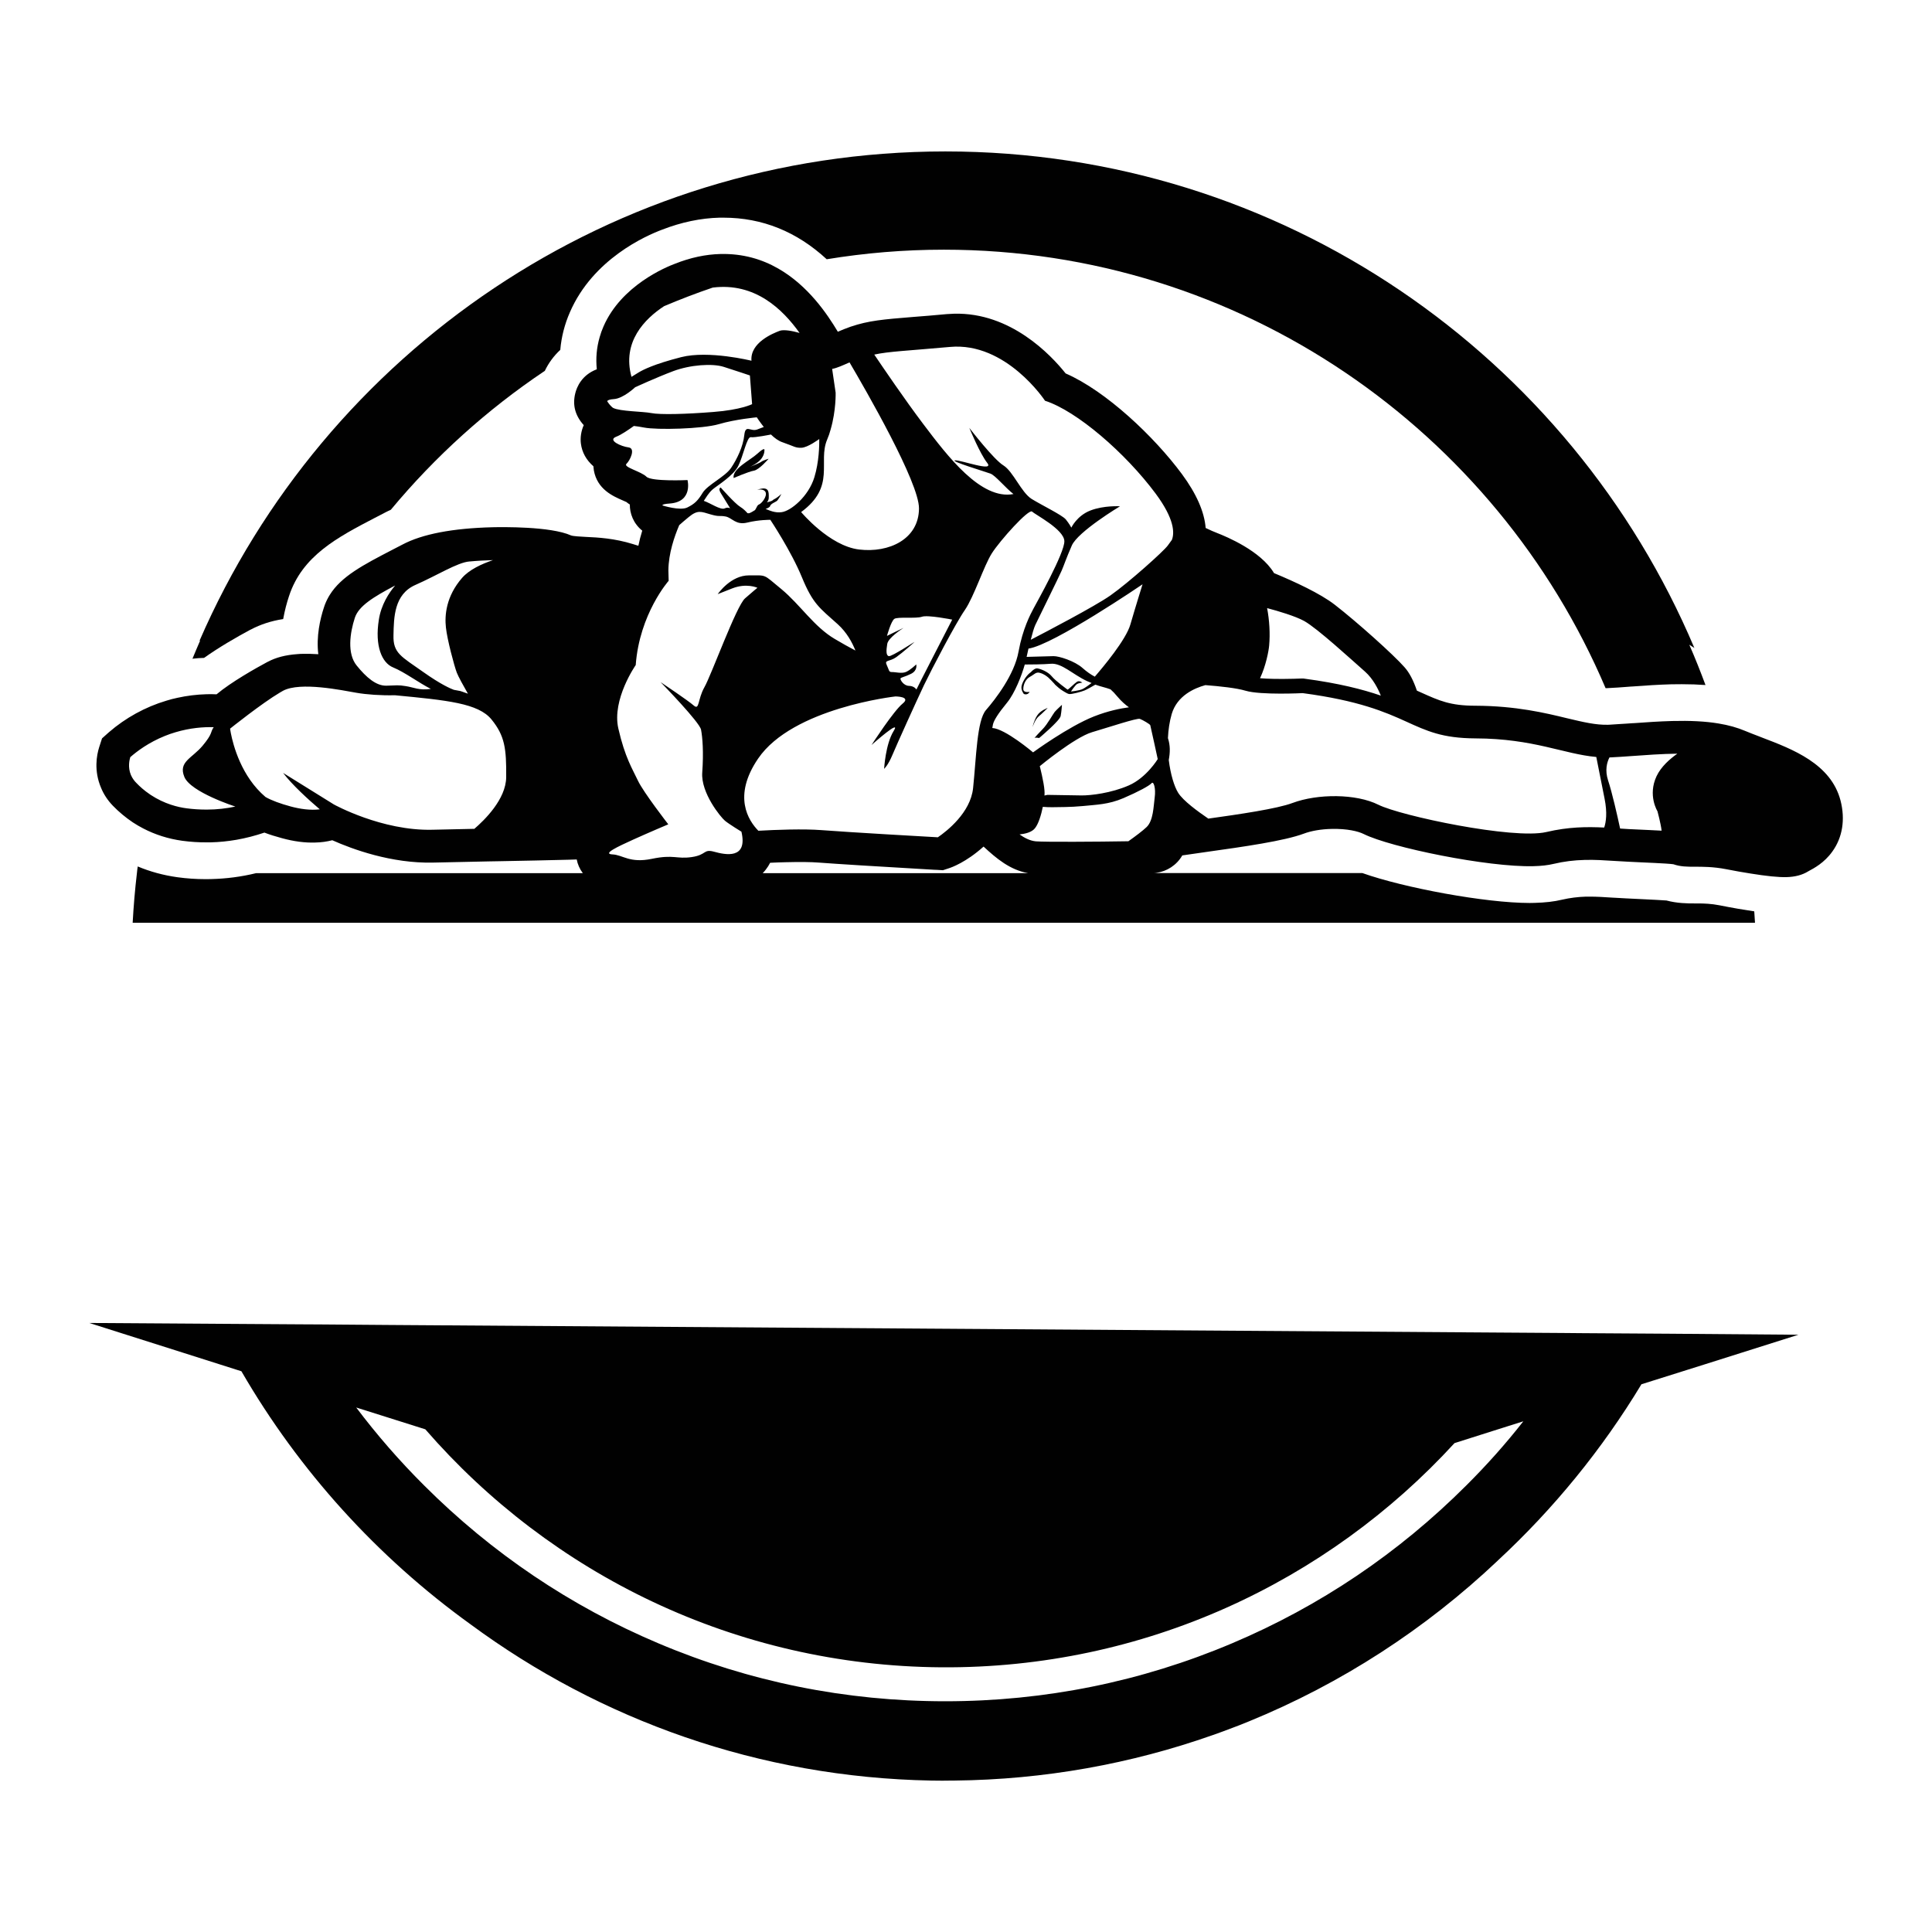 <?xml version="1.0" encoding="UTF-8"?> <!-- Generator: Adobe Illustrator 27.9.0, SVG Export Plug-In . SVG Version: 6.00 Build 0) --> <svg xmlns="http://www.w3.org/2000/svg" xmlns:xlink="http://www.w3.org/1999/xlink" version="1.1" id="Layer_1" x="0px" y="0px" viewBox="0 0 2100 2100" style="enable-background:new 0 0 2100 2100;" xml:space="preserve"> <style type="text/css"> .st0{fill:#010101;} </style> <g> <g id="XMLID_00000001652085091897138780000011037127055828300692_"> <path id="XMLID_00000123407145875587085600000000215987994750357933_" class="st0" d="M791.4,1552.5c10.7,0.1,18.7-7.6,18.8-18.9 c0.1-11.3-7.9-19.1-18.5-19.2c-10.7-0.1-18.7,7.6-18.8,18.9C772.8,1544.7,780.7,1552.5,791.4,1552.5z"></path> <polygon id="XMLID_00000045614710239900831080000009123479154579323814_" class="st0" points="959.8,1518.4 950.2,1541.2 969.1,1541.3 "></polygon> <path id="XMLID_00000169537703473905257280000006659850230077747635_" class="st0" d="M1341.3,1529.1c0-6.5-4.2-10.4-12.6-10.4 l-11.2-0.1l-0.1,20.8l11.2,0.1C1336.9,1539.5,1341.2,1535.6,1341.3,1529.1z"></path> <path id="XMLID_00000035532865188973743560000005846762765285743801_" class="st0" d="M221.8,715.1c16-11.4,35.2-22.5,50.1-30.5 l0.9-0.4c10.4-5.5,22-9.3,35-11.3c1.7-9.4,4-17.9,6.3-24.8c14.3-44,52.8-64.1,93.5-85.3c2-1,9.5-5,11.6-6c1.8-0.9,3.7-1.9,5.6-2.7 c48.2-58,104.6-108.9,167.4-151c4.1-8.6,9.8-16.3,16.8-22.8c1.2-14,4.7-27.8,10.5-41c25.1-57.8,82.6-83.1,100.3-89.7 c20.9-8.1,41.9-12.5,62.3-13c1.4,0,2.9,0,4.3,0c42.2,0,79.7,15.2,112.2,45.2c41.5-6.8,84-10.4,127.3-10.4 c322.8,0,600.4,196.8,719.3,476.6c0.3,0,0.6,0,0.8,0h0.7l1.6-0.1c6.6-0.3,14.1-0.8,21.4-1.4l2.4-0.2l2-0.1 c14.8-1.1,28.3-2,42.5-2.4c3.9-0.1,7.7-0.1,11.4-0.1c9.1,0,17.7,0.3,25.8,0.9c-5.5-14.8-11.3-29.4-17.6-43.8c0,0,0,0,0,0 c1.8,1.2,3.6,2.3,5.5,3.5c-134.1-317.1-448.1-539.7-814.1-539.7c-363,0-674.8,218.9-810.7,531.8c0.2,0,0.4,0,0.6,0 c-2.8,6.5-5.6,13-8.3,19.6C213.3,715.5,217.5,715.2,221.8,715.1z"></path> <path id="XMLID_00000154410956337005530250000014433452245540202662_" class="st0" d="M1124.4,802.1c1.2-0.7,5.1,0.1,5.1,0.1 s22.3-18.6,23.4-23.9c1-5.3,1.4-12.2,1.4-12.2s-6,5.5-7.8,7.6c-1.8,2.2-8.1,13.7-13,18.6C1129.6,796.2,1125.5,800.9,1124.4,802.1z "></path> <path id="XMLID_00000041994685904116337590000006644254539886018747_" class="st0" d="M1124.4,802.1c-0.1,0.1-0.2,0.1-0.2,0.2 C1124,802.6,1124.1,802.5,1124.4,802.1z"></path> <path id="XMLID_00000137114726029476341750000006614793401880764288_" class="st0" d="M1138.8,769.5c0,0-8,2.7-11.5,8.3 c-3.6,5.7-5,12.6-5,12.6s2.7-8.3,6.6-11.6C1132.8,775.6,1138.8,769.5,1138.8,769.5z"></path> <path id="XMLID_00000062901177466967404290000017308928602414295205_" class="st0" d="M815,507.5c0,0,8.4-3.5,12.4-8.7 c4-5.2,3.5-9.7,3.5-9.7s0.8-3.7-7.5,3.9c-8.3,7.6-27.5,16.3-26,26.6c0,0,16.2-7,22-8c5.8-0.9,16.1-13,16.1-13s-6.5,2-8,3.3 C826,503.2,815,507.5,815,507.5z"></path> <path id="XMLID_00000085215636932338689280000004255593410799320234_" class="st0" d="M122.7,875.8c6.5,6.7,13.8,12.8,21.7,18.1 c3.7,2.4,7.4,4.6,11.3,6.6c13.1,6.8,27.3,11.3,42.5,13.4c9,1.2,18,1.8,26.9,1.7c1.3,0,2.5,0,3.8,0c9.4-0.2,18.9-1.2,28.2-2.8 c10.2-1.8,20.3-4.4,30.3-7.8c5.7,2.2,12.1,4.2,19.2,6.1c12.8,3.5,24.9,5.1,36,4.7c6.5-0.1,12.8-1,18.6-2.5 c21.7,9.7,64.3,25.4,109.7,24.3c16-0.4,37.7-0.8,60.6-1.3l11.5-0.2c25.8-0.5,52.5-1,74.7-1.6c3.2-0.1,6.3-0.2,9.2-0.3 c0,0,0,0,0,0.1c0.9,4.9,3.1,10.1,6.6,14.8H278.3c-16,3.9-32.2,6-48.4,6.4c-1.3,0-3,0.1-4.8,0.1h-1.7c-10.2,0-20.5-0.7-30.6-2.1 c-15.1-2.1-29.5-6-43.1-11.7c-0.4,2.4-0.6,4.9-0.9,7.4c-2.1,17.8-3.6,35.7-4.6,53.8h1763.4c-0.2-4.1-0.5-8.2-0.8-12.4 c-10.9-1.6-23.4-3.7-37.9-6.6c-8.7-1.7-16.6-2-23.1-2c0,0-3.5,0-3.7,0c-8.4,0-19-0.1-30.7-3.2c-5.1-0.4-15.1-0.9-29.7-1.6 l-14.3-0.7c-3.7-0.2-7.2-0.4-10.7-0.6l-3.9-0.2c-9.1-0.6-17-1.1-24.7-1.1c-1.4,0-2.8,0-4.2,0c-8.9,0.3-17.2,1.3-25.9,3.3 c-8.7,2.1-18.5,3.2-29.9,3.5c-1.7,0-3.5,0.1-5.4,0.1c-48,0-136.5-16.4-181.8-32.5H1254c1.6-0.1,2.6-0.2,3.6-0.4 c10.3-1.5,21.2-7.8,27.5-18.8c7.8-1.2,18.1-2.6,27.1-3.9c39.2-5.5,83.7-11.8,105.1-19.8c7.9-3,18.9-4.9,30.2-5.1 c16.7-0.4,28.9,2.6,34.7,5.5c29.2,14.6,135.1,36.3,184.6,35c8.5-0.2,15.7-1,21.9-2.5c11.4-2.7,22.3-4,34-4.3 c10.8-0.3,21.2,0.4,32.2,1.1c4.6,0.3,9.3,0.6,14.1,0.8c2.9,0.1,14.3,0.7,14.3,0.7c4.2,0.2,9.7,0.4,15.2,0.7 c8.4,0.4,16.8,0.9,20.4,1.4c7.7,2.7,15.2,2.7,23.1,2.7c8,0,20.1-0.1,34.4,2.7c9.8,1.9,18.6,3.5,26.5,4.7 c17.3,2.8,30.2,4.1,38.9,3.9c9.6-0.3,17.2-2.3,23.7-6.3l0.7-0.4c5.4-2.9,16.7-8.8,25.4-21c11.1-15.2,14.3-34.9,9-55.5 c-10.4-40-52-55.8-85.3-68.5l-3.3-1.3c-5.3-2-10.4-4-15-5.9c-8.5-3.6-18-6.3-29-8.1c-14.3-2.4-30.9-3.2-50.5-2.7 c-13.9,0.4-27.6,1.3-40.9,2.3l-2.3,0.1c-4.6,0.3-9.2,0.7-13.8,0.9c-3.6,0.3-7.1,0.5-10.6,0.7l-2.1,0.1 c-13.4,0.3-26.4-2.8-44.5-7.1c-23.4-5.7-55.3-13.4-99.4-13.6c-27.5,0-39.3-5.4-59.1-14.3c0,0-3.2-1.4-4.7-2.1 c-3.8-11.2-8.2-19.6-13.4-25.4c-12.1-13.8-51.9-49.4-75.9-68c-15.9-12.3-43.5-25-66.1-34.4c0-0.1-0.1-0.2-0.1-0.3 c-14.4-23.8-51-39.1-61.8-43.3c-3.2-1.2-7.3-3-12.3-5.4c-1.4-17.7-10.1-37.3-25.8-58.6c-30.1-40.7-82.5-90.3-126.4-109.4 c-16.1-20.2-59.8-66.5-121.2-64.9c-2.8,0.1-5.4,0.2-7.7,0.4c-14.1,1.3-25.8,2.3-36.7,3.1c-33.3,2.7-48.5,4-68.1,10.6 c-5.1,1.8-9.8,3.7-13.9,5.5c-11.7-19.5-32.3-50.1-64.8-68.7c-17.4-10-38.2-16.4-62.9-15.8c-16,0.4-32.5,3.9-49.1,10.5 c-10.1,3.7-58.6,23.8-77.9,68.2c-1.7,3.9-3.1,7.7-4.2,11.7c-3.3,11.3-4.3,23-3.1,34.9c-16.6,6.3-21.8,19.6-23.4,26.1 c-3.2,12.8-0.1,24.3,9.2,34.6c-2.9,6.6-3.9,13.7-3.1,20c1.2,9.6,5.9,18,13.6,24.7c0.1,1.5,0.3,3,0.5,4.5 c3.7,20.6,20.8,28,31.1,32.5c2.2,1,3.5,1.6,4.3,1.9c1.2,1,2.4,1.9,3.7,2.7c-0.1,9.5,3.7,20.5,13.5,28.4c-1.7,5.5-3.1,11-4.2,16.4 c-2-0.6-3.9-1.1-5.9-1.8c-20.3-6.3-38.1-7.2-51.2-7.8c-5.5-0.3-13.7-0.7-16.1-1.6c-22.4-10-75.1-9.1-85.4-8.9 c-43.4,1.1-76.3,7.4-97.8,18.8c-4,2-7.8,4.1-11.4,5.9c-31.2,16.2-55.2,28.7-67.7,48.9c-0.4,0.7-0.8,1.3-1.2,2 c-2,3.6-3.8,7.4-5.1,11.6c-4.1,12.4-8.5,31.5-6.1,50.8c-6-0.4-11.6-0.5-16.7-0.4c-2.1,0-4.1,0.1-6,0.3 c-12.8,0.9-23.3,3.6-32.1,8.3l-0.3,0.1c-12.5,6.7-39.7,22-55.5,35.3c-3.7-0.2-7.3-0.2-11-0.1c-10.6,0.3-21.2,1.6-31.6,3.9 c-4,0.8-8,1.9-11.9,3.1c-22.9,6.8-44.5,18.7-62.6,34.4l-7.4,6.6l-3.1,9.6c-2.7,8.5-5.9,25.5,2,44 C112.8,863.6,117.2,870.1,122.7,875.8z M966.1,713.2c-3.2-0.8-2.8-6.3-1.7-13.3c1.1-6.7,15.9-16.2,17.7-17.4 c-0.8,0.3-5,2.3-9.2,4.4c-4.5,2.2-8.8,4.3-8.8,4.3s4.4-16,8-18.5c3.6-2.5,23.6-0.1,29.9-2.3c6.3-2.3,33,3.1,33,3.1 s-38.7,75.1-38.9,76c0,0-2.2-3.9-8.1-4c-5.8-0.1-9.7-6.7-9.2-8c0.5-1.3,4.2-1.5,11.5-5.1c7.4-3.7,5.6-10.2,5.6-10.2 s-6.5,6.3-11.2,8.2c-4.7,2-11.4,0-15.1,0.1c-3.8,0.1-3-2-5.8-7.8c-2.7-5.7,3.1-3.2,10.4-8.4c7.3-5.2,18.7-15.4,19.7-16.4 C995,696.8,969.3,713.9,966.1,713.2z M973.3,757c0,0,17.5,0,7.8,7.8c-9.6,7.7-33.2,44-33.8,45c0.8-0.7,32.9-29.3,24.1-15.3 c-8.9,14.2-10.4,41.2-10.4,41.2s4.3-3.7,9.1-15.3c4.9-11.7,26-58.3,34.2-75.6c8.3-17.3,34.4-67.3,44.5-81.8 c10-14.6,20.6-47.9,29.3-61.6c8.8-13.8,40.1-48.8,43.8-45.3c3.6,3.5,34.7,19.4,35,32.1c0.4,12.7-30.1,66.8-33.5,73.2 c-3.4,6.4-11.7,21.8-16.3,46.9c-4.5,25.2-25.3,51.9-35.3,63.4c-10,11.3-10.6,51.9-14.1,85c-2.8,26.6-28.4,46.6-38.3,53.4 c-9.3-0.5-97.2-5.5-126.6-7.8c-19.6-1.5-49.3-0.4-68.5,0.7c-10.8-11-28.2-37.5-0.3-78.4C861.5,769.4,973.3,757,973.3,757z M1170.7,741c-2.7,1.7-8.8,8.1-10.3,8.6c0,0-13.1-9.4-17.2-14.5c-4.1-5.1-12.5-8.2-15.7-8.6c-2.1-0.2-4.9,1.7-7.2,4.3 c-0.3,0.2-0.7,0.4-1,0.7c-4.5,3.7-8.5,10.7-9,14.9c-0.5,4.2,2.6,7.9,2.6,7.9s3.9,1.9,6.3-2.3c0,0-7,1.5-6.9-3.1 c0-4.6,2.3-10.6,7.3-13.3c5-2.7,6.4-5.5,10.8-4.2c4.4,1.2,7.4,3.7,9.1,5.1c1.1,0.9,5.1,5,7.2,7.4c-0.3-0.2-0.5-0.3-0.6-0.4l2.2,2 l2.6,2.3c0.5,0.5,3.9,3,7,4.7c1.6,1,3.1,1.7,4.1,1.9c2.8,0.4,13.6-2.5,16.9-3.9c2.2-0.9,8.1-4.2,11.7-6.3 c6.5,2.3,11.2,3.1,16.5,5.1c2.3,2,4.9,4.7,7.6,8c4.3,5.2,9,9.1,12.4,11.5c-8.9,1.2-22.4,3.8-37.9,9.9 c-27.9,11-66.3,39.1-66.3,39.1s-30.3-25.7-44.3-26.5c0.4-2,0.6-3.3,0.7-3.8c0.9-4.3,5.5-11.8,15.3-23.7 c8.5-10.4,16-29.7,19.3-41.5c6.7,0,19.7-0.1,28.2-0.8c11.9-1.1,24.1,11.7,39.4,18.8c1.8,0.8,3.4,1.5,5,2.1c-2.7,2.1-7,5.2-9.6,6.5 c-4.2,2-12.8,2.7-12.8,2.7s4.7-7.1,6.8-8.2c2.1-1.1,5.5-1.4,5.5-1.4S1173.4,739.4,1170.7,741z M1190,735.5 c-4.4-2.3-8.8-5.4-13.2-9.3c-8.7-7.8-25.8-13.1-31.6-13l-29.3,0.8c0.6-2.7,1.3-5.8,2-9c27.1-3.9,124-69.9,124-69.9 s-7.4,23.6-13.2,43.6C1224,695.4,1198.5,725.7,1190,735.5z M829.1,949c1.2-1.2,2.3-2.5,3.3-3.8c1.8-2.3,3.4-4.8,4.7-7.4 c5.9-0.3,11.5-0.5,16.7-0.6c15.3-0.4,27.5-0.3,36.3,0.4c18.4,1.4,62.9,4.2,125.4,7.8l2.8,0.1l6.6,0.4l6.1-2 c3.3-1,19.2-6.7,38.1-23.7c14,13,28.8,25.4,48.5,28.9H829.1z M1255.1,866.8c-1.3,10.1-1.5,25-8.7,32.1c-4,3.9-12.8,10.5-19.9,15.5 c-34.2,0.6-90.9,0.9-100.6,0.1c-6.1-0.6-11.8-3.4-17.7-7.5c6.2-0.7,13.3-2.3,16.8-6.8c3.8-4.8,6.7-14.3,8.5-23.2 c3.6,0.3,7.6,0.5,10.6,0.4c6.9-0.2,18.8,0.1,33.3-1.3c14.5-1.5,27.5-1.6,43.8-8.6c16.3-7,28-13.4,30.4-16.1 C1253.9,848.5,1256.5,856.7,1255.1,866.8z M1227,853.7c-19.2,8.4-41.5,11-51.4,10.9c-9.9-0.1-37.1-0.6-37.1-0.6l-3.2,0.7 c0.1-2,0.2-3.9,0-5.4c-0.6-9.1-5.1-26.5-5.1-26.5s37.7-31.2,56.7-36.9c19-5.6,48.9-15.6,52.1-14.5c3.2,1.2,10.9,5.7,11.3,6.9 c0.4,1.2,8.1,36.8,8.1,36.8S1246.2,845.3,1227,853.7z M1749.4,823.3c0.8,0,1.5,0,2.2-0.1c6.6-0.3,13.4-0.8,20.5-1.3 c16.6-1.2,34.2-2.5,51.1-2.7c-8.2,5.8-17.7,14.1-22.6,24.5c-9.8,20.9,1,38.1,1,38.1s3.7,13.7,4.5,21.1c-4.3-0.2-8.9-0.5-13.8-0.7 c-6.8-0.3-14.2-0.6-21.7-1c-3.2-0.2-6.4-0.4-9.6-0.6c-3.1-14.5-8.7-39.1-13.1-52.4C1744.3,837.1,1746.7,828.6,1749.4,823.3z M1379.5,701.8c1.2-12.9,0.3-27.7-2.2-40.8c11.8,3.1,30.7,8.7,40.3,14c14.5,8.1,51.4,42.1,66.1,55c8.8,7.8,14.2,18.7,17.2,26.1 c-19.8-6.8-45.5-13.4-82.9-18.4l-1.4-0.2l-1.5,0c0,0-3.6,0.2-9,0.3c-16.3,0.4-28.3,0.1-36.5-0.6 C1375.9,723.9,1379,707.7,1379.5,701.8z M1310.2,744.7c7.9,0.6,16.4,1.4,24.1,2.4c7.7,1,14.6,2.2,19.6,3.7 c16.5,4.9,62.1,2.6,62.1,2.6c60.9,8.1,89.5,20.5,112.4,30.9c11.2,5.1,21,9.6,32.5,12.9c11.5,3.3,24.8,5.3,42.9,5.4 c63.3,0.2,96.1,17.1,131.3,20.2c2.1,10.5,5.5,27.9,9,45.3c3.1,15.4,1.6,25.5-0.4,31.4c-19.1-0.9-38.7-0.8-63,4.9 c-35.8,8.3-158.4-17.6-182.5-29.7c-24.2-12.1-66-12.1-93.3-1.9c-16.7,6.3-57.9,12.3-91.5,17c-11.3-7.7-27.3-19.3-32.8-28.1 c-4.3-6.9-8.3-20.1-10.2-35.6c0.7-3.9,1.2-7.9,1.1-12.1c-0.1-3.8-0.7-7.7-2-11.7c0.4-9,1.7-17.9,4.1-26.2 C1279.5,756.2,1298.1,748,1310.2,744.7z M1032.6,377.1c61.1-5.6,103.3,58.5,103.3,58.5c34.4,11,87.3,56.6,120.3,101 c20.5,27.7,20.5,42.7,17.6,50.2c0,0-0.1,0.2-0.8,1.1c-0.6,0.8-1.7,2.4-3.7,5.1h0c-4.6,6.3-42.4,40.2-62.3,54.2 c-16.9,11.9-71,40.1-86.6,48.2c1.7-6.8,3.5-13,4.9-16c3-6.4,25.7-52.2,28.7-59.2c3-7,4.5-12.3,11-27.2 c6.5-15.1,52.4-42.7,52.4-42.7s-17.5-1.1-32.2,4.6c-14.7,5.7-20.7,18.6-20.7,18.6s-2.2-4.2-6-8.9c-3.9-4.7-25.8-15.3-37.2-22.3 c-11.3-7.2-19.9-29.7-30.6-36.4c-10.5-6.4-35.6-38.9-37.1-40.8c0.8,1.8,11.6,28,19.5,38.1c8.2,10.4-29.2-3.5-35-2.8 c-5.9,0.7,33.2,12.4,38.5,14.4c5.4,2,16.3,15.5,25,22.2c-35.3,6.7-71.6-41.1-97.9-75.9c-20.4-27-43.8-61.5-53.4-75.7 C966,382,985.8,381.3,1032.6,377.1z M899,478c1.6-3.7,2.9-7.5,3.9-11.3c6-20.7,5.4-39.9,5.4-39.9l-3.8-25.8c5.5-1,11.8-4,18.9-7.1 c17.8,30.3,75.7,130.6,75.5,158.8c-0.2,33.4-32.6,48.5-65.1,44.6c-32.4-3.9-63-40.7-63-40.7C908.8,528.6,888.8,502.4,899,478z M871.1,486.7c6.9-0.2,19.4-9.5,19.4-9.5c0.1,6.7-0.2,24.8-5.3,41.5c-6.3,20.8-25.5,36.7-35.6,38c-7.1,1-12.8-1.7-17.4-3.5 c2.4-0.9,4.6-2,4.8-3c0.7-2.7,5.6-4.3,7.3-5.6c1.6-1.2,4.9-7.3,5.1-7.7c-0.4,0.3-4.9,4.3-7.1,5.3c-2.3,1.2-0.9,0.4-2.7,1.8 c-1.1,0.8-3.9,1.5-6,2c1.1-1.3,2-2.9,2-4.9c0.1-6.6,0.5-13.2-12.7-8.7c1.2-0.3,7.7-1.3,9.3,2.7c1.8,4.5-4.3,12.3-7.5,13.4 c-1.7,0.7-2.3,3.5-4,5.9c-1.9,1.2-3.9,2.5-6.2,3.4c-0.6,0.1-1.2,0.1-2,0c-1.7-2-4.6-4.9-7.9-6.9c-5.7-3.4-21.2-21-21.2-21 s-3.2,0.7,0.1,6.1l10.1,16.4c-1-0.4-2-0.6-2.9-0.6c-0.9,0-1.9,0.3-3,0.8c-4.4,2.1-15.9-6-22.7-8.2c2.4-3.4,5-8.4,9.7-12.5 c5.5-4.6,22.7-14.9,27.9-25.7c5.3-10.7,9.3-31.7,13.5-31c4.2,0.7,21.8-2.9,21.9-2.9c3.9,3.8,8.2,7,12.5,8.4 C863.7,485.3,864.3,486.9,871.1,486.7z M774.7,312.6c45.9-5.8,76,23.5,94.4,49.3c-7.6-2.2-16.9-3.9-21.4-2.4 c-7.8,2.9-32.5,13-30.9,32.6c0,0-46.4-11.5-76.4-3.9c-30,7.7-41.5,13.8-46.2,16.6c-1.6,0.9-4.6,2.8-7.8,4.8 c-10.5-38,14.5-63.1,35.4-76.8C739.1,325.5,756.7,318.7,774.7,312.6z M665.5,442.7c-2.3-2-4.2-4.5-5.5-6.6c0.6-1.3,3-2,7.3-2.3 c10.3-0.7,23.1-12.9,23.1-12.9s23.1-10.6,41.4-17.5c18.4-6.9,42.6-8.6,55-4.6c12.3,3.9,28.3,9.3,28.3,9.3l2.4,31.2 c0,0-12.1,6.2-42.2,8.5c-30.1,2.4-57.7,3.1-67.3,1.2c-9-1.8-34.2-1.8-41.5-5.6C666.2,443.2,665.8,442.9,665.5,442.7z M680.9,504.2 c3.9-3.6,10.3-16.9,2.3-17.9c-8-1-23.3-7.8-13.4-11.6c5.5-2.1,13.3-7.5,19.2-11.7c3.3,0.4,7,0.9,11,1.7 c13.8,2.8,63.6,1.6,81.5-3.7c17.9-5.3,41.1-7.4,41.1-7.4s3.1,4.8,7.6,10.5c-2.7,1.1-5.3,2.1-7.3,2.8c-7.4,2.5-12.6-6.1-13.9,6.2 c-1.3,12.2-7.8,25.8-14.4,35.6c-6.7,9.7-25.4,18.2-30.8,26.9c-5.3,8.7-8.8,12.1-16.7,16c-7.9,3.9-27-2.2-27-2.2l0-0.2 c-0.1-0.8,2.1-1.5,8-1.9c25.4-1.9,19.2-25.5,19.2-25.5s-38.9,1.8-44.6-3.6C697.1,512.5,677.1,507.8,680.9,504.2z M688.3,912.6 c17.7-8,38.1-16.6,38.1-16.6s-27.1-34.9-33-47.5c-5.9-12.6-14.1-25.1-21.3-56.7c-7.2-31.6,18.9-68.9,18.9-68.9 c4.1-55.8,35.8-91.6,35.8-91.6l-0.3-11.4c0.2-18.4,6.5-36.7,11.8-49.1c2.7-2.4,6.2-5.4,10.2-8.7c10-8.3,13.7-5.9,23.8-3 c10,2.9,9.2,1,16.4,2.3c7.2,1.4,11,9.7,23.6,6.6c12.6-3.1,25-3,25-3s22.6,33.8,34.4,62.6c11.9,28.8,18.9,33,39,51 c9.8,8.9,15.6,19.7,19.1,28.5c-7-3.7-14.8-8-22.3-12.5c-22.6-13.2-37.6-37.2-58.1-54.2c-20.6-16.9-15.3-14.9-35.4-15 c-19.5,0-33,19.2-33.9,20.4c0.3-0.1,2.3-0.9,15.7-6.2c15.7-6.2,27.5-0.7,27.5-0.7s-4.2,3.3-13.5,11.5 c-9.4,8.2-36.5,83.1-44.1,96.5c-7.6,13.4-5.2,25.6-11.7,19.9c-6.3-5.5-34-24.1-36-25.4c2.5,2.6,42.4,43.6,44,51.7 c1.6,8.5,2.9,24.3,1.3,46.6c-1.6,22.3,20.3,48.8,24.7,52.4c4.3,3.6,17.9,11.9,17.9,11.9c7.1,30.4-17.6,25.1-29.6,21.8 c-12-3.3-7.9,3.4-24.5,5.8c-16.6,2.4-19.2-3.1-43.3,1.9c-24.1,5-31.5-4.3-42.7-4.8C654.5,928.2,670.7,920.6,688.3,912.6z M451.5,635.8c23.1-10.1,45.8-24.5,58.7-25.5h0.3c8.4-0.8,16.9-1.2,25.4-1.5c-12.4,4.2-25.8,10.4-33.6,19.3 c-17.5,20.1-19.1,40.8-17.6,54c1.4,13.2,9,41.6,11.8,49c1.6,4.2,7.4,14.7,12.1,22.9c-4.9-1.8-8.3-2.9-8.3-2.9s-2.8-0.6-7-1.3 c-3.3-1.2-14-5.7-33.3-19.4c-23.7-16.8-32.9-20.3-32.3-40C428.1,670.9,428.4,646,451.5,635.8z M385.7,671.5 c4.2-12.7,19.6-22.3,43.8-35.1c-6.8,8.1-15.2,20.9-17.7,37.1c-4.6,28.7,3.3,47.1,15.6,52c12.3,5,28,16.8,40.9,23.3 c-12.6,1.9-18.6-1.7-27.1-3c-8.5-1.4-10.1-0.8-21.2-0.5c-11.1,0.3-21.9-9-32.4-22C377.2,710.4,380.3,688.1,385.7,671.5z M304.4,752.7c1.2-0.7,2.3-1.3,3.3-1.9c18.8-10,64.1-0.5,79.6,2.2c10.6,1.9,27.1,3.1,41.9,2.7c28.3,2.7,51,4.9,68.5,8.6 c17.4,3.7,29.5,9,36.6,17.8c14.3,17.6,16.2,31.4,15.9,62.6c-0.2,24.2-23.9,47-34.6,56.2c-17.2,0.3-33,0.7-45.5,1 c-55.1,1.4-107.2-27.5-107.2-27.5l-55.2-34.3c9.8,12.9,27.2,28.8,39.9,39.6c-10.3,1.3-21.6-0.4-31.6-3.1 c-11.5-3.1-20.9-6.6-27.4-10.3c-6.6-5.6-12.1-11.9-16.7-18.5c-18.2-26.1-21.8-55.8-21.8-55.8S284.7,764.3,304.4,752.7z M141.6,823 c7.2-6.3,19.8-15.9,37.7-23.1c3.6-1.5,7.5-2.8,11.5-4c15.8-4.7,30.1-5.8,41.5-5.5c-4,5.7-0.6,6.4-12.1,20.2 c-11.6,13.8-26.6,17.4-19.8,33.9c6.8,16.6,55.4,32.2,55.4,32.2c-9.4,2-19.8,3.3-31.1,3.3c-7.9,0-15.2-0.5-21.9-1.4 c-9.3-1.2-24-4.7-38.9-14.5c-0.4-0.2-0.7-0.4-1-0.7c-6.1-4.1-11-8.5-14.8-12.5c-1.8-1.8-4.1-4.6-5.8-8.5 C138.7,833.8,140.8,825.7,141.6,823z"></path> <path class="st0" d="M1814.6,1449.7L1814.6,1449.7l-93.4-0.6l-22.7-0.2l-73.9-0.5l-1199.7-8.2l-77.3-0.6l-19.4-0.1l-93.4-0.6 l-3.2,0l-134.6-0.9l101.5,32.2l59.5,18.9l4.4,1.4c62.8,108.4,147.9,202.2,249.1,275.1c140.7,103.8,313.6,166.4,500.9,169.8 c3.4,0.1,6.7,0.1,10.1,0.1c1.1,0,2.2,0,3.3,0c3,0,6,0,9-0.1c0.8,0,1.6,0,2.4,0c98.2-1,192.6-18.3,280.6-49.3 c0.5-0.2,1-0.4,1.5-0.5c3.4-1.2,6.8-2.4,10.2-3.7c3.4-1.2,6.7-2.5,10.1-3.8c2.5-0.9,5-1.9,7.4-2.8c3.4-1.3,6.8-2.7,10.2-4.1 c100.9-41.2,192.5-100.8,270.5-174.6c0.2-0.2,0.4-0.4,0.6-0.6c60.4-56,113.1-120.5,155.9-191.4l0.4-0.1l67.4-21.2l102.8-32.5 L1814.6,1449.7z M1593.9,1614.5c-73.6,73.6-159.3,131.4-254.7,171.7c-98.7,41.8-203.7,63-311.8,63s-213.1-21.2-311.8-63 c-95.4-40.3-181.1-98.1-254.7-171.7c-26.7-26.6-51.3-54.9-73.7-84.6l27.6,8.7l47.5,15c136.4,157.1,337,257.1,560.9,258.7 c220.3,1.5,419.4-92.7,557.8-243.7l41.6-13.2l33.2-10.5C1636.7,1569.3,1616,1592.5,1593.9,1614.5z"></path> </g> </g> </svg> 